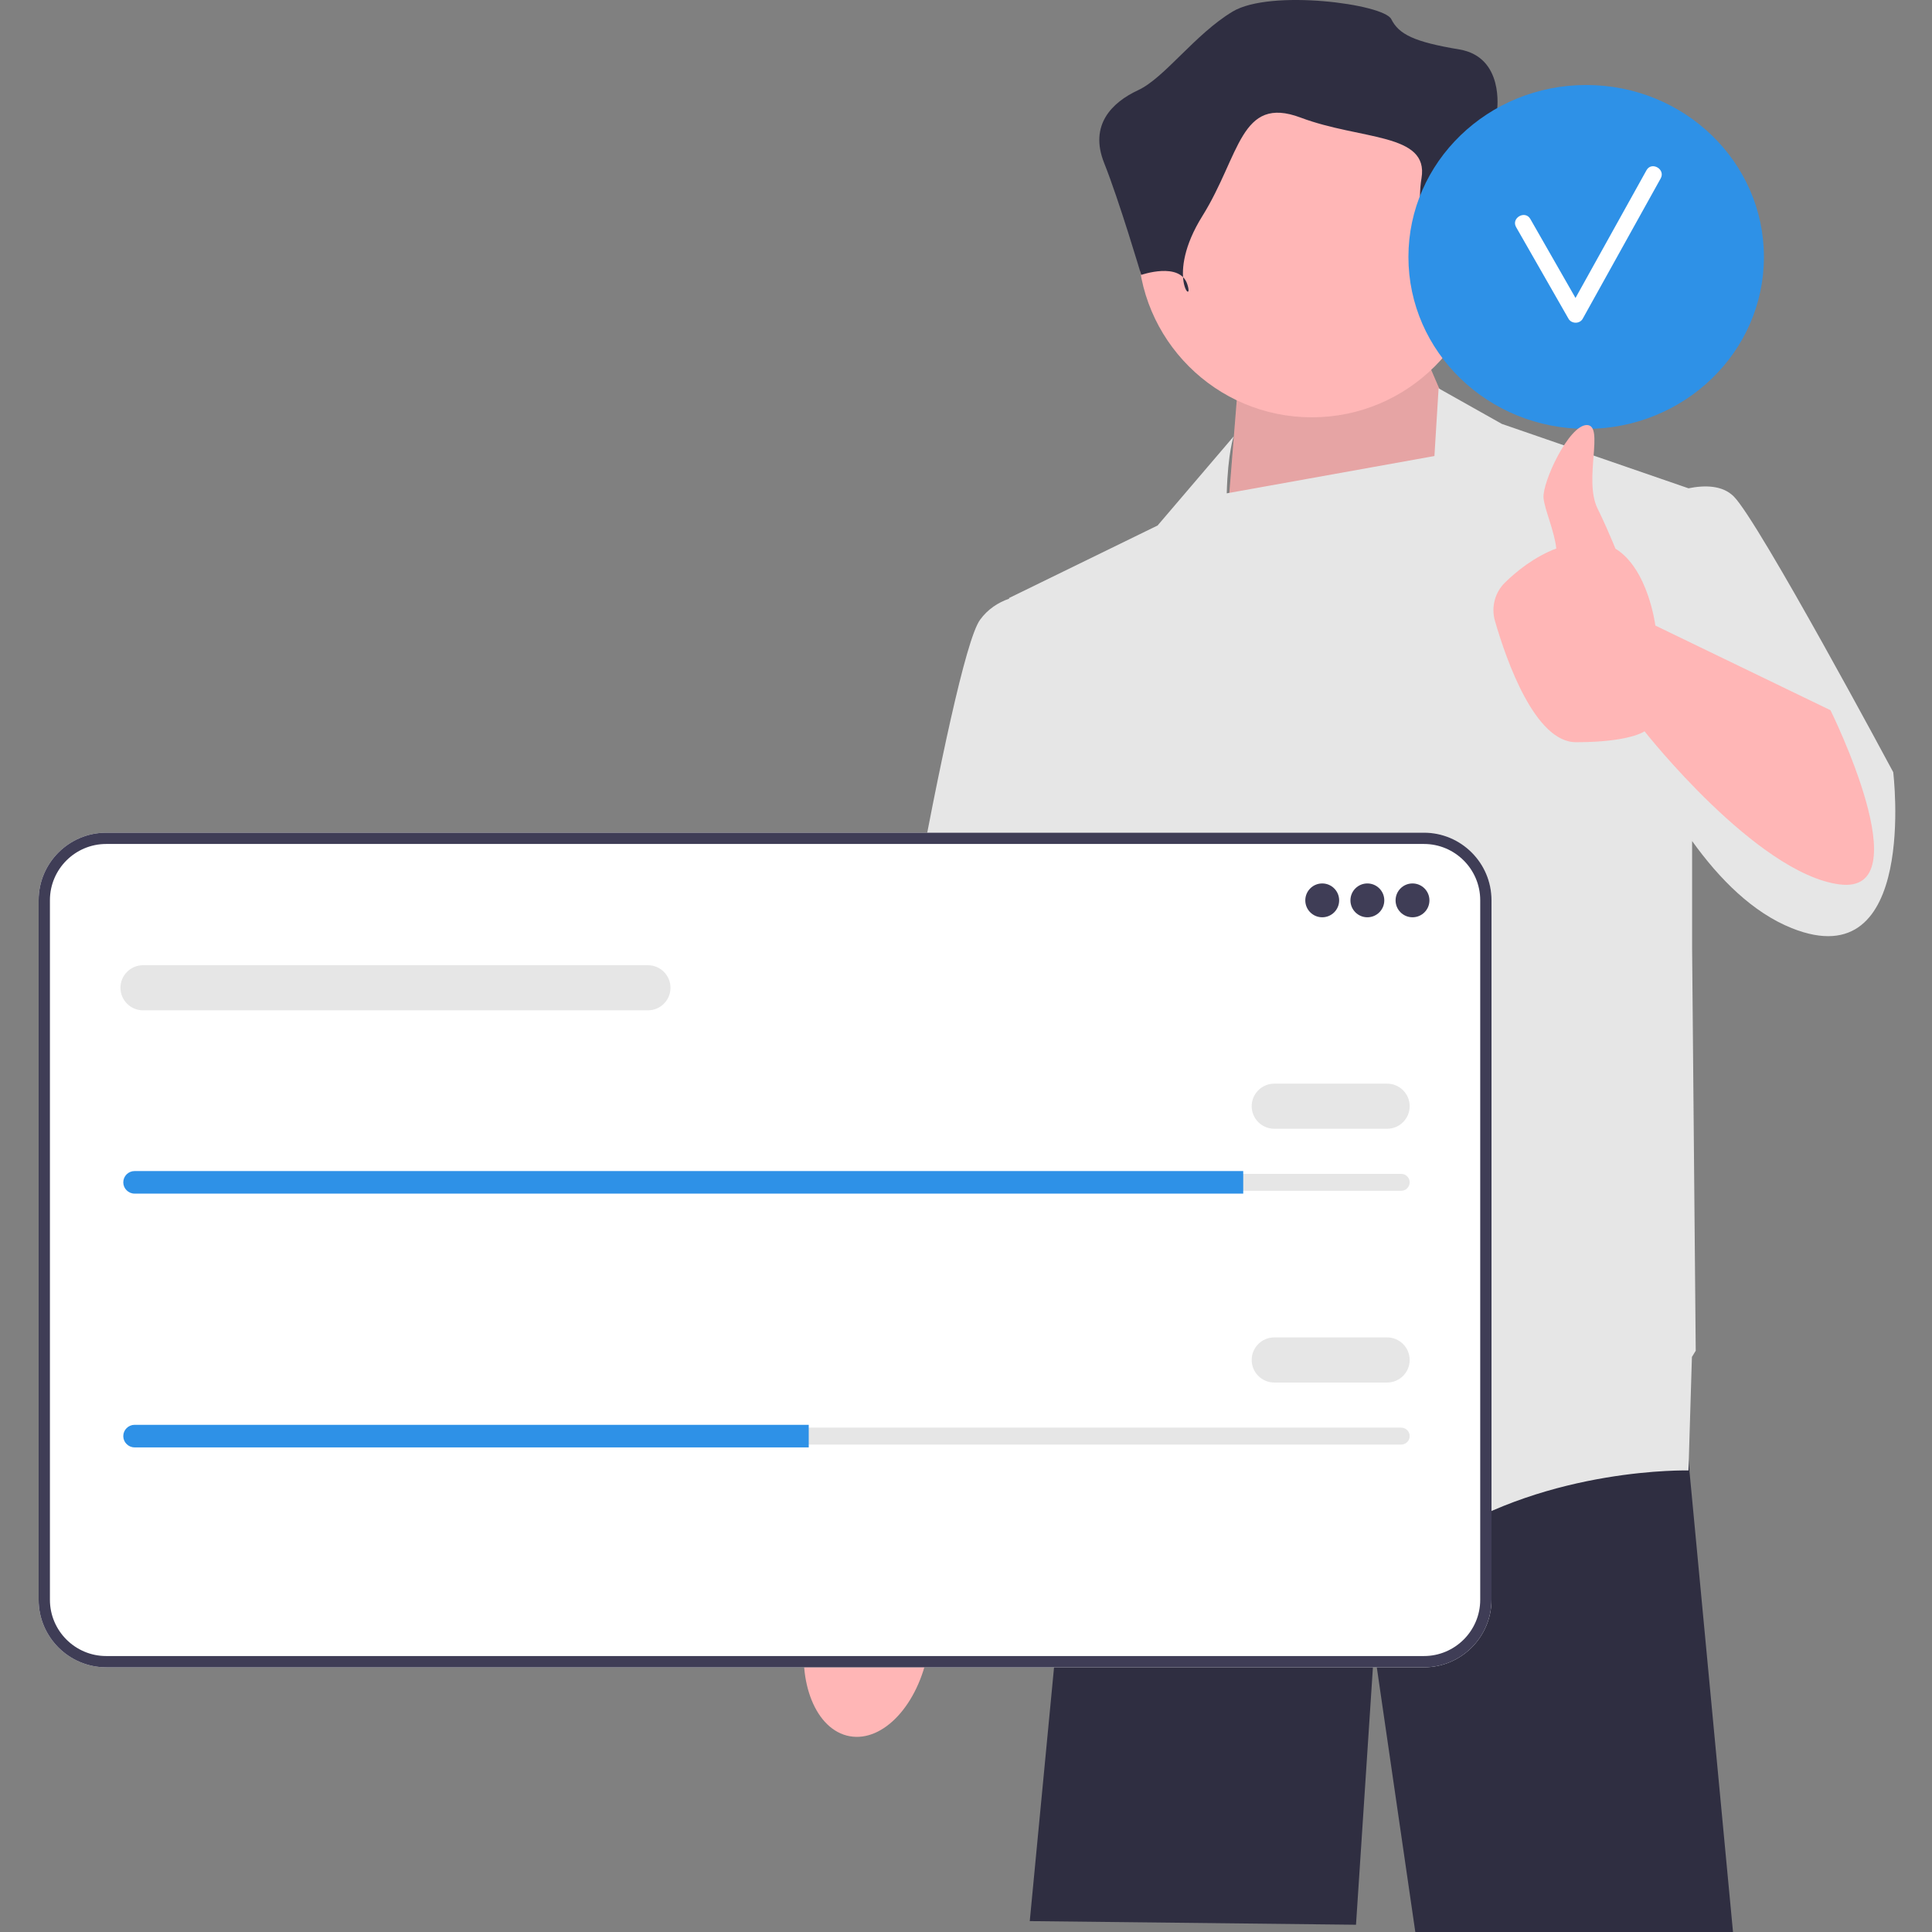 <?xml version="1.0" encoding="UTF-8"?> <svg xmlns="http://www.w3.org/2000/svg" xmlns:xlink="http://www.w3.org/1999/xlink" width="1000px" height="1000px" viewBox="0 0 1000 1000" version="1.1"><rect x="0" y="0" width="1000" height="1000" fill="#808080" stroke="none"/><title>WordPress Support Assistance Help</title><g id="WordPress-Support-Assistance-Help" stroke="none" stroke-width="1" fill="none" fill-rule="evenodd"><rect id="Rectangle" x="0" y="0" width="1000" height="1000"></rect><g id="undraw_join_6quk" transform="translate(20, 0)" fill-rule="nonzero"><polygon id="Path" fill="#2F2E41" points="854.485 761.017 854.466 761.468 877 1000 712.562 1000 691.247 853.5 681.866 996.244 513 994.365 530.937 806.958 546.192 720.091 546.192 720.072 548.481 707 850 707 850.394 711.733"></polygon><path d="M419.796,898.663 C437.222,901.839 455.393,882.206 460.382,854.809 C462.566,842.817 461.861,831.326 458.918,821.928 L461.59,806.135 L506.43,593.684 C506.43,593.684 589.002,428.442 589,399.755 C588.998,371.068 565.114,357 565.114,357 L532.795,357.302 L431.443,604.947 L413.19,787.948 L410.237,813.055 C404.17,820.811 399.459,831.315 397.276,843.307 C392.287,870.703 402.369,895.487 419.796,898.663 L419.796,898.663 Z" id="Path" fill="#FFB6B6"></path><polygon id="Path" fill="#FFB6B6" points="748 254.73 718.014 185 620.559 201.961 614 284"></polygon><polygon id="Path" fill="#000000" opacity="0.1" points="748 254.73 718.014 185 620.559 201.961 614 284"></polygon><path d="M959.928,399.667 C959.928,399.667 890.53,270.113 877.4,256.97 C871.556,251.119 862.368,251.037 853.968,252.743 L757.36,219.418 L724.615,201 L722.457,236.04 L614.955,255.355 C615.552,233.987 618.563,225.859 618.563,225.859 L579.175,271.99 L502.274,309.542 L502.316,309.88 C496.673,311.852 491.322,315.227 487.269,320.808 C472.264,341.461 431,593.059 431,593.059 L519.155,611.835 L531.152,536.47 L539.787,604.325 L546.351,731.063 C546.351,731.063 666.392,834.33 724.536,796.779 C782.681,759.227 853.955,761.104 853.955,761.104 L855.734,702.358 C856.999,700.333 857.706,699.144 857.706,699.144 L855.831,490.76 L855.831,435.311 C870.12,455.239 887.363,472.376 907.411,480.404 C973.058,506.69 959.928,399.667 959.928,399.667 L959.928,399.667 Z" id="Path" fill="#E6E6E6"></path><circle id="Oval" fill="#FFB6B6" cx="659" cy="126" r="90"></circle><path d="M723.593,151 C723.593,151 731.415,123.567 749.015,125.526 C766.614,127.486 770.525,111.81 766.614,103.971 C762.703,96.133 754.881,56.943 754.881,56.943 C754.881,56.943 758.792,29.51 735.326,25.591 C711.861,21.672 704.039,17.753 700.128,9.914 C696.217,2.076 637.552,-5.762 617.997,5.995 C598.442,17.753 582.798,40.31 569.11,46.667 C555.422,53.024 543.689,64.781 551.511,84.376 C559.333,103.971 570.677,142.296 570.677,142.296 C570.677,142.296 590.62,135.324 594.531,147.081 C598.442,158.838 582.799,143.162 602.353,111.81 C621.908,80.457 621.908,49.105 653.196,60.862 C684.484,72.619 719.683,68.7 715.772,92.214 C711.861,115.729 723.593,151 723.593,151 L723.593,151 Z" id="Path" fill="#2F2E41"></path><g id="Group" transform="translate(0, 431)"><path d="M717.021,432 L34.979,432 C15.691,432 0,416.317 0,397.041 L0,34.959 C0,15.683 15.691,0 34.979,0 L717.021,0 C736.309,0 752,15.683 752,34.959 L752,397.041 C752,416.317 736.309,432 717.021,432 L717.021,432 Z" id="Path" fill="#FFFFFF"></path><path d="M717.021,432 L34.979,432 C15.691,432 0,416.317 0,397.041 L0,34.959 C0,15.683 15.691,0 34.979,0 L717.021,0 C736.309,0 752,15.683 752,34.959 L752,397.041 C752,416.317 736.309,432 717.021,432 L717.021,432 Z M34.979,5.838 C18.913,5.838 5.841,18.902 5.841,34.959 L5.841,397.041 C5.841,413.098 18.913,426.162 34.979,426.162 L717.021,426.162 C733.087,426.162 746.159,413.098 746.159,397.041 L746.159,34.959 C746.159,18.902 733.087,5.838 717.021,5.838 L34.979,5.838 Z" id="Shape" fill="#3F3D56"></path><ellipse id="Oval" fill="#3F3D56" cx="664.38" cy="35.027" rx="8.762" ry="8.757"></ellipse><ellipse id="Oval" fill="#3F3D56" cx="687.745" cy="35.027" rx="8.762" ry="8.757"></ellipse><ellipse id="Oval" fill="#3F3D56" cx="711.111" cy="35.027" rx="8.762" ry="8.757"></ellipse><path d="M49.651,176.595 C47.235,176.595 45.27,178.559 45.27,180.973 C45.27,182.15 45.725,183.239 46.551,184.043 C47.384,184.895 48.475,185.351 49.651,185.351 L705.269,185.351 C707.685,185.351 709.65,183.387 709.65,180.973 C709.65,179.796 709.195,178.707 708.37,177.903 C707.537,177.051 706.446,176.595 705.269,176.595 L49.651,176.595 Z" id="Path" fill="#E6E6E6"></path><path d="M623.491,175.135 L623.491,186.811 L49.651,186.811 C48.045,186.811 46.585,186.169 45.533,185.089 C44.452,184.038 43.81,182.578 43.81,180.973 C43.81,177.762 46.439,175.135 49.651,175.135 L623.491,175.135 Z" id="Path" fill="#2E91E7"></path><path d="M697.968,153.243 L639.554,153.243 C633.113,153.243 627.872,148.007 627.872,141.568 C627.872,135.128 633.113,129.892 639.554,129.892 L697.968,129.892 C704.409,129.892 709.65,135.128 709.65,141.568 C709.65,148.007 704.409,153.243 697.968,153.243 Z" id="Path" fill="#E6E6E6"></path><path d="M315.361,91.946 L54.032,91.946 C47.591,91.946 42.35,86.71 42.35,80.27 C42.35,73.831 47.591,68.595 54.032,68.595 L315.361,68.595 C321.803,68.595 327.044,73.831 327.044,80.27 C327.044,86.71 321.803,91.946 315.361,91.946 Z" id="Path" fill="#E6E6E6"></path><path d="M49.651,307.946 C47.235,307.946 45.27,309.91 45.27,312.324 C45.27,313.502 45.725,314.59 46.551,315.394 C47.384,316.247 48.475,316.703 49.651,316.703 L705.269,316.703 C707.685,316.703 709.65,314.739 709.65,312.324 C709.65,311.147 709.195,310.058 708.37,309.254 C707.537,308.402 706.446,307.946 705.269,307.946 L49.651,307.946 Z" id="Path" fill="#E6E6E6"></path><path d="M398.6,306.486 L398.6,318.162 L49.651,318.162 C48.045,318.162 46.585,317.52 45.533,316.44 C44.452,315.389 43.81,313.93 43.81,312.324 C43.81,309.113 46.439,306.486 49.651,306.486 L398.6,306.486 Z" id="Path" fill="#2E91E7"></path><path d="M697.968,284.595 L639.554,284.595 C633.113,284.595 627.872,279.358 627.872,272.919 C627.872,266.48 633.113,261.243 639.554,261.243 L697.968,261.243 C704.409,261.243 709.65,266.48 709.65,272.919 C709.65,279.358 704.409,284.595 697.968,284.595 Z" id="Path" fill="#E6E6E6"></path></g><g id="Group" transform="translate(709, 44)"><ellipse id="Oval" fill="#2E91E7" cx="92" cy="89" rx="92" ry="89"></ellipse><path d="M123.225,44.108 C110.977,66.147 98.729,88.187 86.481,110.227 C78.674,96.597 70.911,82.943 63.086,69.324 C60.383,64.62 53.032,68.851 55.741,73.566 C64.813,89.354 73.79,105.194 82.861,120.982 C84.412,123.681 88.671,123.744 90.206,120.982 C103.66,96.771 117.115,72.561 130.569,48.35 C133.206,43.606 125.863,39.36 123.225,44.108 Z" id="Path" fill="#FFFFFF"></path></g><path d="M927.453,367.605 L836.81,323.784 C836.81,323.784 833.169,294.453 816.171,283.991 C813.281,277.024 809.956,269.369 806.936,263.304 C799.467,248.305 810.67,220 801.334,220 C791.999,220 778.199,249.768 778.929,257.739 C779.49,263.859 784.494,274.542 785.528,283.895 C774.144,288.234 764.96,295.671 758.922,301.593 C753.697,306.717 751.755,314.363 753.797,321.426 C759.715,341.894 774.507,384.167 795.733,384.167 C823.74,384.167 831.208,378.506 831.208,378.506 C831.208,378.506 889.089,452.098 932.033,457.759 C974.977,463.42 927.453,367.605 927.453,367.605 L927.453,367.605 Z" id="Path" fill="#FFB6B6"></path></g></g></svg> 